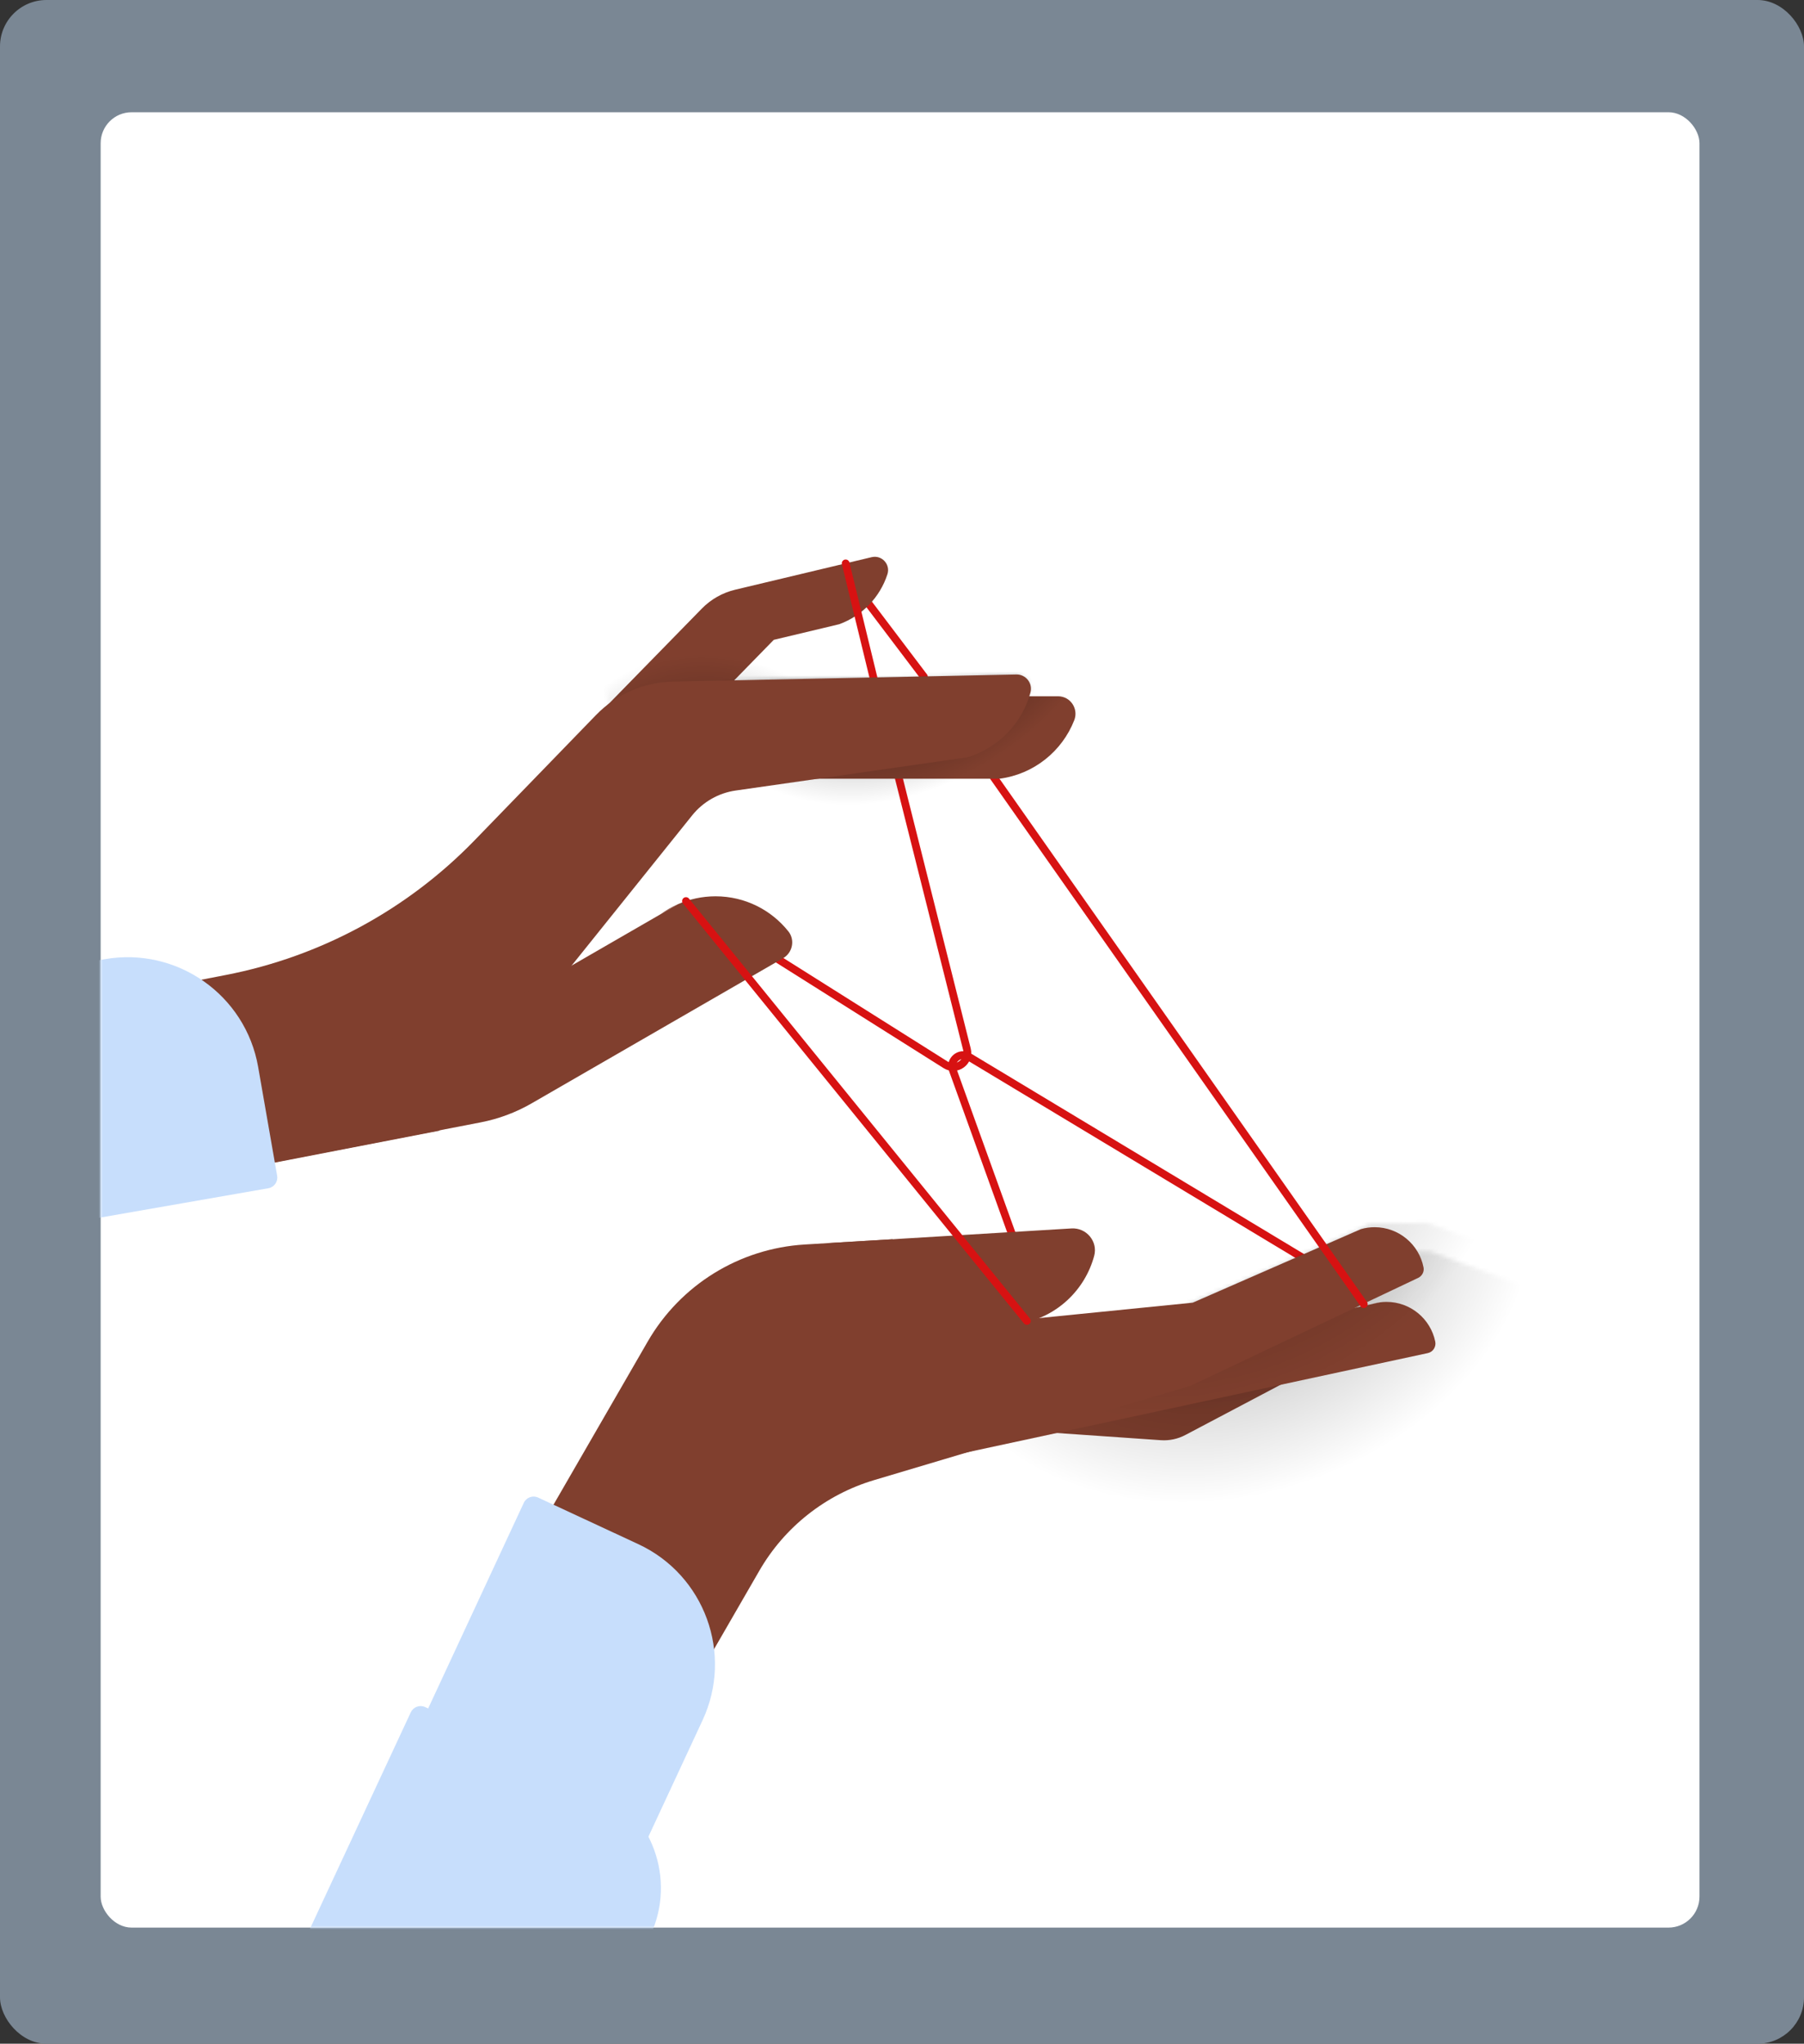     <svg width="466" height="528" viewBox="0 0 466 528" fill="none" xmlns="http://www.w3.org/2000/svg">
        <rect x="0" y="0" width="466" height="528" fill="#333333" stroke="none"/>
        <rect width="466" height="528" rx="12" fill="#7A8794"/>
        <rect x="26" y="29" width="413" height="469" rx="8" fill="white"/>
        <mask id="mask0_2021_55244" style="mask-type:alpha" maskUnits="userSpaceOnUse" x="26" y="29" width="413" height="469">
        <rect x="26" y="29" width="413" height="469" rx="8" fill="black"/>
        </mask>
        <g mask="url(#mask0_2021_55244)">
        <path d="M337.236 325.387L250.248 272.999C247.957 271.624 245.208 273.885 246.109 276.398L261.754 319.822" stroke="#D71212" stroke-width="2" stroke-miterlimit="10" stroke-linecap="round"/>
        <path d="M344.043 350.757L306.184 370.739C304.24 371.767 302.045 372.232 299.843 372.077L252.569 368.803L311.652 350.032L344.028 350.757H344.043Z" fill="#803F2E"/>
        <mask id="mask1_2021_55244" style="mask-type:luminance" maskUnits="userSpaceOnUse" x="197" y="323" width="262" height="130">
        <path d="M276.933 349.892C238.882 350.823 210.807 357.555 208.568 359.795C182.902 385.438 210.91 452.289 210.91 452.289L435.118 383.155C435.118 383.155 470.221 372.372 453.615 354.518L369.435 323.295L354.588 323.605C354.588 323.605 314.312 341.837 308.807 343.714C285.986 356.196 296.125 348.665 276.941 349.899L276.933 349.892Z" fill="white"/>
        </mask>
        <g mask="url(#mask1_2021_55244)">
        <path style="mix-blend-mode:multiply" d="M688.517 973.925L301.912 1083.7C287.147 1087.89 271.391 1074.01 266.706 1052.68L74.275 175.937L514.34 50.971L706.777 927.722C711.455 949.05 703.289 969.735 688.524 973.925H688.517Z" fill="url(#paint0_radial_2021_55244)"/>
        </g>
        <path d="M202.427 385.416L346.371 354.408L368.822 349.574C370.167 349.286 371.024 347.956 370.75 346.611C369.546 340.751 364.365 336.346 358.15 336.346C357.604 336.346 357.064 336.383 356.539 336.45L354.285 336.937L202.759 369.572L202.434 385.424L202.427 385.416Z" fill="#803F2E"/>
        <mask id="mask2_2021_55244" style="mask-type:luminance" maskUnits="userSpaceOnUse" x="196" y="315" width="262" height="130">
        <path d="M276.194 342.502C238.143 343.433 210.068 350.165 207.829 352.405C182.163 378.048 210.171 444.899 210.171 444.899L434.379 375.765C434.379 375.765 469.482 364.983 452.876 347.128L368.696 315.905L353.849 316.215C353.849 316.215 313.573 334.447 308.068 336.324C285.247 348.806 295.386 341.275 276.202 342.509L276.194 342.502Z" fill="white"/>
        </mask>
        <g mask="url(#mask2_2021_55244)">
        <path style="mix-blend-mode:multiply" d="M687.777 966.535L301.173 1076.31C286.407 1080.51 270.652 1066.62 265.966 1045.29L73.536 168.547L513.601 43.581L706.038 920.332C710.716 941.66 702.55 962.345 687.785 966.535H687.777Z" fill="url(#paint1_radial_2021_55244)"/>
        </g>
        <path d="M115.585 436.193L162.845 463.478L196.145 405.805C202.67 394.499 213.275 386.126 225.786 382.394L307.661 357.977L346.54 339.531L366.331 330.146C367.351 329.658 367.942 328.542 367.72 327.434C366.56 321.514 361.343 317.051 355.091 317.051C353.856 317.051 352.659 317.228 351.529 317.553L348.417 318.913C348.417 318.913 348.417 318.92 348.41 318.92L308.112 336.546L230.198 344.364L230.583 320.154L207.858 321.522C190.994 322.541 175.763 331.956 167.316 346.589L115.585 436.193Z" fill="#803F2E"/>
        <mask id="mask3_2021_55244" style="mask-type:luminance" maskUnits="userSpaceOnUse" x="217" y="320" width="209" height="102">
        <path d="M244.018 326.524C228.861 328.091 220.259 328.49 219.269 331.491C209.366 361.494 258.554 421.206 258.554 421.206L402.195 359.78C402.195 359.78 437.298 348.998 420.693 331.143L306.191 337.676L266.905 342.317C266.905 342.317 289.799 332.111 275.877 320.339C253.056 332.821 263.195 325.29 244.011 326.524H244.018Z" fill="white"/>
        </mask>
        <g mask="url(#mask3_2021_55244)">
        <path style="mix-blend-mode:multiply" d="M655.608 950.55L269.004 1060.33C254.238 1064.52 238.483 1050.63 233.797 1029.31L41.36 152.562L481.424 27.603L673.862 904.347C678.54 925.675 670.374 946.36 655.608 950.55Z" fill="url(#paint2_radial_2021_55244)"/>
        </g>
        <path d="M213.682 321.174L214.627 347.557L260.734 342.258L263.505 341.94C263.505 341.94 263.528 341.94 263.542 341.94C272.994 340.285 280.281 333.257 282.646 324.441C283.643 320.723 280.628 317.139 276.785 317.368L235.32 319.874L213.682 321.182V321.174Z" fill="#803F2E"/>
        <path d="M354.278 336.93L356.532 336.442C355.756 336.538 355.002 336.701 354.278 336.93Z" fill="#803F2E"/>
        <path d="M263.506 341.94L260.734 342.258C261.289 342.228 261.85 342.177 262.412 342.103C262.781 342.058 263.144 341.999 263.506 341.94Z" fill="#803F2E"/>
        <path d="M135.306 388.254L68.399 532.13L127.843 559.773L181.494 444.403C189.459 427.276 182.021 406.905 164.893 398.94L139.007 386.902C137.614 386.254 135.955 386.86 135.306 388.254Z" fill="#C7DEFC"/>
        <path d="M106.119 442.365L57.37 547.048L130.279 581L168.027 499.938C174.747 485.508 168.483 468.341 154.059 461.624L109.824 441.025C108.43 440.376 106.771 440.981 106.122 442.375L106.119 442.365Z" fill="#C7DEFC"/>
        <path d="M228.136 184.938L249.775 271.092C250.595 274.306 247.077 276.871 244.269 275.104L201.022 247.842" stroke="#D71212" stroke-width="2" stroke-miterlimit="10" stroke-linecap="round"/>
        <path d="M352.29 336.937L256.706 200.819" stroke="#D71212" stroke-width="2" stroke-miterlimit="10" stroke-linecap="round"/>
        <path d="M238.66 174.836L223.91 155.348" stroke="#D71212" stroke-width="2" stroke-miterlimit="10" stroke-linecap="round"/>
        <path d="M170.863 179.884V201.182H258.192C267.023 200.044 274.354 194.102 277.495 186.076C278.655 183.106 276.504 179.884 273.312 179.884H170.863Z" fill="#803F2E"/>
        <path d="M123.411 216.486L136.965 229.715L199.877 165.303L212.277 162.347L216.778 161.268L216.829 161.253C222.697 159.095 227.301 154.328 229.237 148.357C230.065 145.8 227.767 143.317 225.158 143.945L219.386 145.32L191.821 151.897L189.9 152.355C186.626 153.139 183.633 154.831 181.276 157.248L165.365 173.528L123.411 216.486Z" fill="#803F2E"/>
        <mask id="mask4_2021_55244" style="mask-type:luminance" maskUnits="userSpaceOnUse" x="79" y="108" width="236" height="94">
        <path d="M219.364 191.56C250.839 178.967 268.168 180.844 271.028 179.484C303.781 163.876 314.046 117.644 314.046 117.644L79.618 108C79.618 108 140.586 126.475 150.282 148.845L157.088 181.945L143.461 195.787C143.461 195.787 141.783 201.167 147.607 201.233C173.287 197.08 202.559 194.39 219.364 191.56Z" fill="white"/>
        </mask>
        <g mask="url(#mask4_2021_55244)">
        <path style="mix-blend-mode:multiply" d="M37.886 -533.474L438.968 -507.948C454.28 -506.973 464.508 -488.623 461.803 -466.956L350.627 423.749L-105.918 394.691L5.251 -496.013C7.956 -517.681 22.566 -534.456 37.879 -533.481L37.886 -533.474Z" fill="url(#paint3_radial_2021_55244)"/>
        </g>
        <mask id="mask5_2021_55244" style="mask-type:luminance" maskUnits="userSpaceOnUse" x="87" y="174" width="263" height="102">
        <path d="M189.885 175.767C157.199 184.739 140.179 180.925 137.194 181.953C102.889 193.784 87.488 238.561 87.488 238.561L319.345 274.506C319.345 274.506 355.622 280.174 348.513 256.851L274.036 179.883L265.789 180.09C265.789 180.09 268.057 174.932 262.286 174.215C236.302 175.449 206.912 174.836 189.9 175.76L189.885 175.767Z" fill="white"/>
        </mask>
        <g mask="url(#mask5_2021_55244)">
        <path style="mix-blend-mode:multiply" d="M288.683 916.608L-106.982 846.143C-122.087 843.453 -130.187 824.069 -125.058 802.838L85.559 -69.717L535.94 10.495L325.316 883.049C320.194 904.274 303.788 919.298 288.683 916.608Z" fill="url(#paint4_radial_2021_55244)"/>
        </g>
        <path d="M225.668 175.25L218.448 145.549" stroke="#D71212" stroke-width="2" stroke-miterlimit="10" stroke-linecap="round"/>
        <path d="M-65.124 275.799L-55.614 324.891L113.427 292.131L178.8 210.648C181.601 207.16 185.621 204.862 190.047 204.234L242.783 196.673L249.892 195.654C257.815 193.274 264.007 186.926 266.18 178.915C266.823 176.536 264.998 174.208 262.537 174.259L219.017 175.161L173.797 176.092C166.303 176.247 159.179 179.351 153.962 184.731L122.583 217.107C105.239 234.998 82.817 247.14 58.356 251.885L-65.117 275.814L-65.124 275.799Z" fill="#803F2E"/>
        <path d="M170.649 236.181L175.097 233.609C173.516 234.311 172.031 235.176 170.649 236.181Z" fill="#803F2E"/>
        <path d="M57.307 276.767L61.63 299.122H61.638L63.168 301.775L124.165 289.966C128.799 289.072 133.248 287.409 137.334 285.051L199.3 249.276L202.286 247.554C204.739 246.135 205.419 242.847 203.653 240.63C199.249 235.102 192.457 231.562 184.838 231.562C181.372 231.562 178.083 232.294 175.105 233.609L170.656 236.181L122.074 264.234L57.315 276.767H57.307Z" fill="#803F2E"/>
        <path opacity="0.6" d="M61.637 299.129L62.184 301.967L63.167 301.775L61.637 299.129Z" fill="#988A4F"/>
        <path d="M27.084 247.808L-98.256 269.683L-86.985 334.264L69.325 306.984C70.839 306.72 71.854 305.275 71.59 303.76L66.682 275.638C63.434 257.03 45.692 244.56 27.084 247.808Z" fill="#C7DEFC"/>
        <path d="M265.264 341.268L177.197 232.789" stroke="#D71212" stroke-width="2" stroke-miterlimit="10" stroke-linecap="round"/>
        </g>
        <defs>
        <radialGradient id="paint0_radial_2021_55244" cx="0" cy="0" r="1" gradientUnits="userSpaceOnUse" gradientTransform="translate(318.183 325.036) rotate(-18.92) scale(112.255 85.314)">
        <stop offset="0.06" stop-opacity="0.3"/>
        <stop offset="0.71" stop-opacity="0"/>
        </radialGradient>
        <radialGradient id="paint1_radial_2021_55244" cx="0" cy="0" r="1" gradientUnits="userSpaceOnUse" gradientTransform="translate(310.86 302.701) rotate(-18.92) scale(112.255 85.314)">
        <stop offset="0.06" stop-opacity="0.3"/>
        <stop offset="0.71" stop-opacity="0"/>
        </radialGradient>
        <radialGradient id="paint2_radial_2021_55244" cx="0" cy="0" r="1" gradientUnits="userSpaceOnUse" gradientTransform="translate(241.869 263.17) rotate(-86.57) scale(112.255 85.314)">
        <stop offset="0.06" stop-opacity="0.3"/>
        <stop offset="0.71" stop-opacity="0"/>
        </radialGradient>
        <radialGradient id="paint3_radial_2021_55244" cx="0" cy="0" r="1" gradientUnits="userSpaceOnUse" gradientTransform="translate(193.818 235.435) rotate(62.2) scale(85.681 65.117)">
        <stop offset="0.53" stop-opacity="0.3"/>
        <stop offset="0.81" stop-opacity="0"/>
        </radialGradient>
        <radialGradient id="paint4_radial_2021_55244" cx="0" cy="0" r="1" gradientUnits="userSpaceOnUse" gradientTransform="translate(235.54 145.98) rotate(-46.04) scale(85.681 65.117)">
        <stop offset="0.53" stop-opacity="0.3"/>
        <stop offset="0.81" stop-opacity="0"/>
        </radialGradient>
        </defs>
        
    </svg>